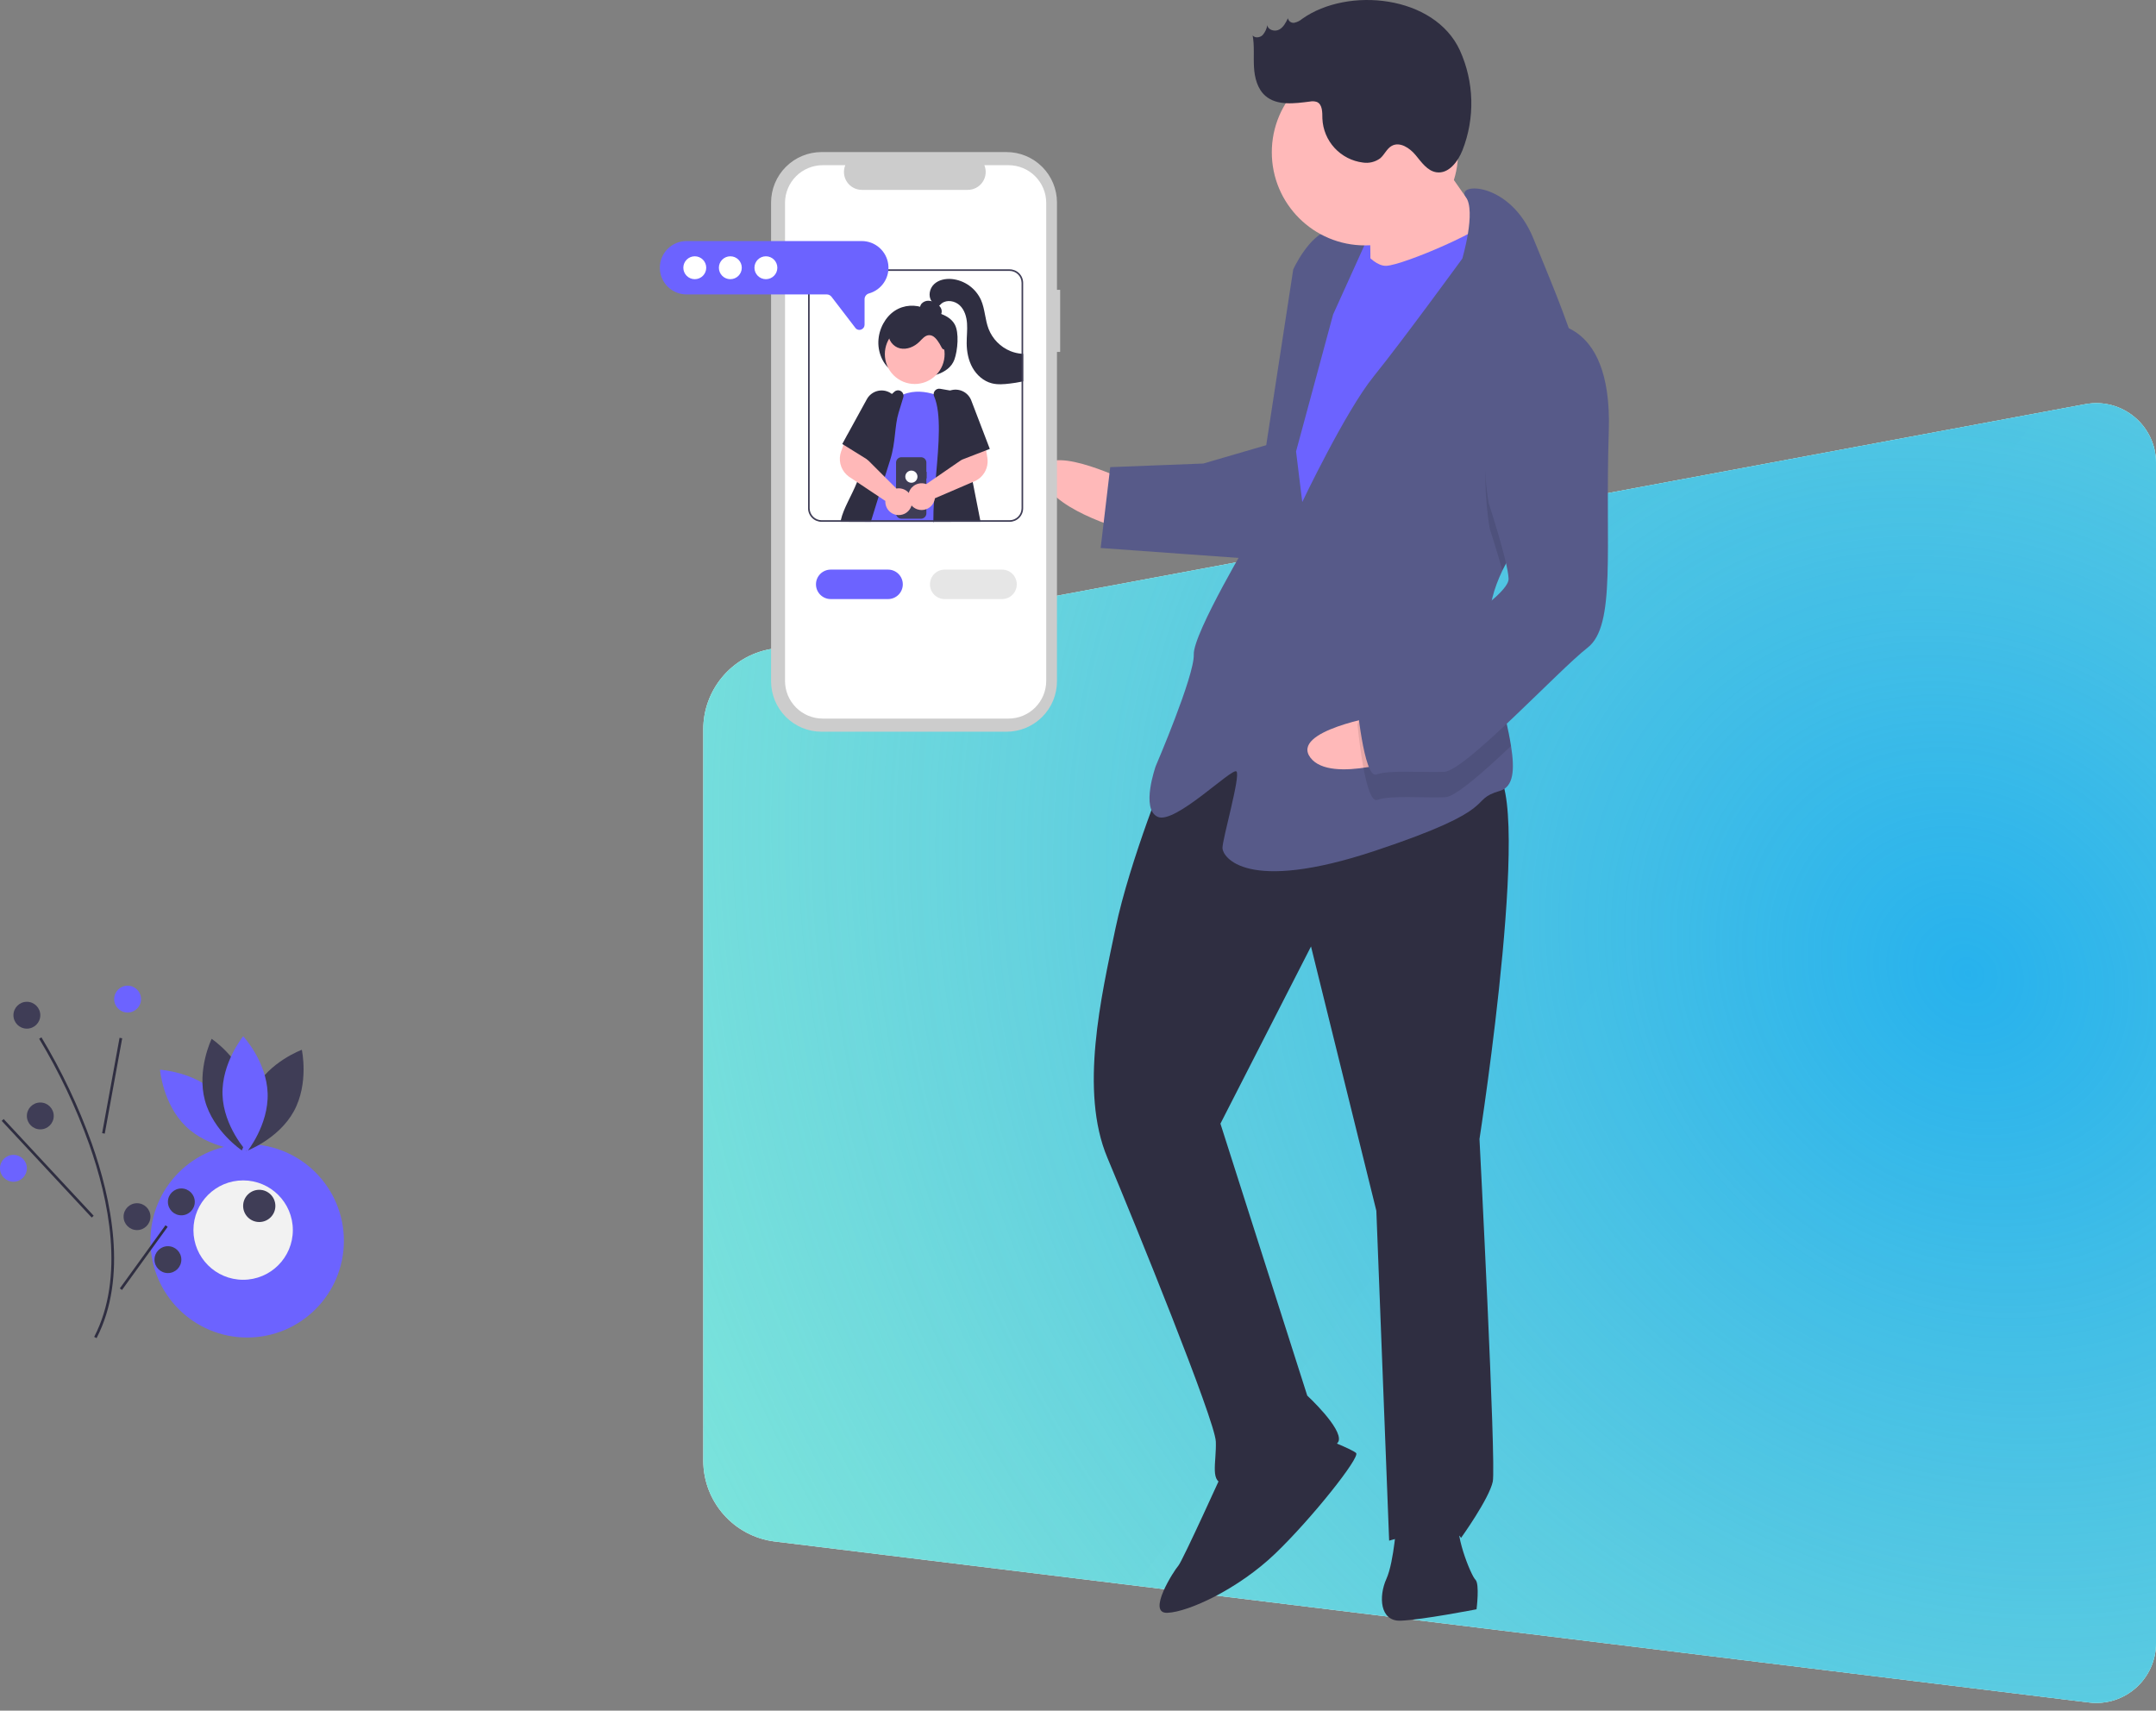 <svg width="794" height="630" viewBox="0 0 794 630" fill="none" xmlns="http://www.w3.org/2000/svg">
<rect x="0" y="0" width="794" height="630" fill="#808080" stroke="none"/>
<path d="M259 268.585C259 254.135 269.301 241.739 283.506 239.092L767.971 148.849C781.503 146.328 794 156.712 794 170.476V605.141C794 618.352 782.438 628.584 769.325 626.978L285.353 567.7C270.307 565.857 259 553.08 259 537.922V268.585Z" fill="#FDFEFF"/>
<path d="M259 268.585C259 254.135 269.301 241.739 283.506 239.092L767.971 148.849C781.503 146.328 794 156.712 794 170.476V605.141C794 618.352 782.438 628.584 769.325 626.978L285.353 567.7C270.307 565.857 259 553.08 259 537.922V268.585Z" fill="url(#paint0_linear)"/>
<path d="M259 268.585C259 254.135 269.301 241.739 283.506 239.092L767.971 148.849C781.503 146.328 794 156.712 794 170.476V605.141C794 618.352 782.438 628.584 769.325 626.978L285.353 567.7C270.307 565.857 259 553.08 259 537.922V268.585Z" fill="url(#paint1_radial)"/>
<path d="M512.125 78.337L490.312 79.182L491.4 107.219L513.212 106.373L512.125 78.337Z" fill="#6C63FF"/>
<path d="M413.729 176.523C413.729 176.523 383.522 162.094 384.006 174.555C384.489 187.016 414.454 195.214 414.454 195.214L413.729 176.523Z" fill="#FFB9B9"/>
<path d="M430.298 281.957C430.298 281.957 416.047 316.828 410.781 341.991C405.516 367.154 397.497 401.784 407.812 426.343C418.127 450.902 447.452 523.082 447.754 530.87C448.057 538.658 445.243 546.566 451.475 546.325C457.707 546.083 491.621 535.409 492.997 530.676C494.374 525.943 481.427 513.965 481.427 513.965L449.455 413.809L482.813 348.558L506.873 445.901L511.586 567.393C511.586 567.393 534.714 560.257 538.072 566.367C538.072 566.367 548.434 551.926 549.751 545.635C551.067 539.344 544.857 419.47 544.857 419.47C544.857 419.47 566.087 282.933 548.949 283.597C531.811 284.262 464.682 243.186 430.298 281.957Z" fill="#2F2E41"/>
<path d="M451.238 540.097C451.238 540.097 435.429 575.028 433.931 576.646C432.434 578.264 422.132 594.263 429.922 593.961C437.712 593.659 456.106 585.146 469.645 572.142C483.184 559.137 501.034 536.606 499.416 535.109C497.797 533.612 486.71 529.362 486.71 529.362L451.238 540.097Z" fill="#2F2E41"/>
<path d="M514.4 559.479C514.4 559.479 513.447 575.116 510.572 581.467C507.698 587.818 508.06 597.164 515.85 596.862C523.641 596.56 543.774 592.659 543.774 592.659C543.774 592.659 544.969 583.253 543.351 581.756C541.733 580.259 534.836 563.367 537.771 558.573C540.705 553.78 514.4 559.479 514.4 559.479Z" fill="#2F2E41"/>
<path d="M525.928 52.06C525.928 52.06 542.535 77.935 549.009 83.923C555.483 89.912 537.27 103.098 537.27 103.098L504.673 107.481C504.673 107.481 505.083 77.827 503.404 74.772C501.725 71.717 525.928 52.06 525.928 52.06Z" fill="#FFB9B9"/>
<path d="M497.593 85.915C497.593 85.915 504.309 98.135 510.541 97.893C516.773 97.651 549.008 83.922 550.385 79.189C551.761 74.456 561.062 113.094 561.062 113.094L482.185 251.866L462.945 238.572L472.268 157.094L479.924 113.119L497.593 85.915Z" fill="#6C63FF"/>
<path d="M553.296 210.108C550.149 216.688 548.184 223.55 548.457 230.575C548.469 230.886 548.481 231.198 548.508 231.508C549.255 245.924 554.567 262.597 556.473 274.722C557.856 283.419 557.462 289.768 552.371 291.26C540.027 294.859 554.17 297.43 506.416 313.321C458.661 329.212 450.327 315.495 450.206 312.38C450.085 309.265 456.969 285.599 455.351 284.102C453.732 282.605 432.706 303.699 426.353 300.825C420 297.952 425.628 282.134 425.628 282.134C425.628 282.134 439.939 248.821 439.637 241.033C439.335 233.245 461.316 196.514 461.316 196.514L476.266 99.219C476.266 99.219 482.015 86.517 489.744 84.657C497.474 82.797 503.887 87.229 503.887 87.229L490.953 115.809L477.306 166.256L479.589 184.886C479.589 184.886 495.458 151.513 505.881 138.629C516.304 125.746 538.526 95.245 538.526 95.245C538.526 95.245 543.714 77.745 539.798 72.515C535.881 67.269 556.135 66.484 564.771 87.988C569.348 99.385 576.779 116.381 581.434 132.206C585.582 146.225 587.542 159.33 583.432 166.821C577.151 178.265 561.351 193.307 553.296 210.108Z" fill="#575A89"/>
<path opacity="0.1" d="M583.431 166.823C577.149 178.266 561.349 193.308 553.294 210.109C551.19 202.531 548.623 194.691 548.623 194.691C548.623 194.691 538.779 142.035 567.898 128.426C572.723 127.96 577.548 129.308 581.433 132.207C585.581 146.226 587.54 159.332 583.431 166.823Z" fill="black"/>
<path d="M467.835 163.51L443.148 170.707L408.872 172.035L405.346 201.811L461.676 205.867C461.676 205.867 475.746 166.323 467.835 163.51Z" fill="#575A89"/>
<path d="M508.089 263.623C508.089 263.623 475.063 269.101 482.601 279.036C490.139 288.972 519.396 278.526 519.396 278.526L508.089 263.623Z" fill="#FFB9B9"/>
<path opacity="0.1" d="M548.505 231.51C549.251 245.926 554.564 262.599 556.469 274.724C545.949 284.678 535.944 293.459 532.174 293.605C524.384 293.907 511.859 292.832 507.245 294.571C502.632 296.31 499.926 266.776 499.926 266.776C499.926 266.776 502.679 257.31 514.962 252.154C523.253 248.666 539.145 239.205 548.505 231.51Z" fill="black"/>
<path d="M567.535 119.087C567.535 119.087 593.9 114.945 592.476 158.679C591.052 202.412 595.255 230.328 584.651 238.539C574.047 246.75 539.602 283.963 531.812 284.265C524.022 284.567 511.498 283.493 506.884 285.232C502.27 286.971 499.564 257.437 499.564 257.437C499.564 257.437 502.318 247.97 514.601 242.814C526.884 237.658 555.822 219.377 555.58 213.147C555.338 206.917 548.26 185.352 548.26 185.352C548.26 185.352 538.416 132.696 567.535 119.087Z" fill="#575A89"/>
<path d="M502.677 90.376C521.622 90.376 536.979 75.023 536.979 56.084C536.979 37.144 521.622 21.791 502.677 21.791C483.733 21.791 468.375 37.144 468.375 56.084C468.375 75.023 483.733 90.376 502.677 90.376Z" fill="#FFB9B9"/>
<path d="M479.581 6.926C478.753 7.638 477.763 8.135 476.696 8.373C476.161 8.468 475.61 8.348 475.163 8.038C474.716 7.729 474.41 7.255 474.311 6.721C473.527 8.348 472.641 10.082 471.039 10.917C469.436 11.752 466.959 11.052 466.728 9.26C466.494 10.621 465.892 11.891 464.987 12.934C463.993 13.881 462.19 14.12 461.322 13.056C462.024 16.89 461.591 20.832 461.811 24.724C462.032 28.615 463.069 32.74 466.01 35.299C470.299 39.03 476.748 38.109 482.389 37.402C483.242 37.223 484.127 37.272 484.956 37.543C487.068 38.442 486.972 41.382 487.001 43.677C487.173 47.704 488.767 51.54 491.5 54.503C494.234 57.467 497.929 59.366 501.93 59.863C504.169 60.209 506.454 59.651 508.282 58.313C509.884 56.956 510.702 54.744 512.537 53.724C515.523 52.066 519.144 54.485 521.326 57.111C523.509 59.737 525.66 62.968 529.042 63.448C533.514 64.084 536.92 59.528 538.591 55.332C540.897 49.452 542.002 43.17 541.84 36.856C541.678 30.542 540.254 24.324 537.651 18.57C528.313 -1.78 496.414 -4.999 479.581 6.926Z" fill="#2F2E41"/>
<path d="M390.43 106.73H389.257V74.597C389.257 72.155 388.776 69.737 387.841 67.481C386.906 65.224 385.536 63.174 383.809 61.447C382.081 59.72 380.031 58.35 377.774 57.416C375.517 56.481 373.099 56 370.656 56H302.567C297.634 56 292.903 57.959 289.415 61.447C285.927 64.935 283.967 69.665 283.967 74.597V250.878C283.967 255.811 285.926 260.541 289.415 264.029C292.903 267.516 297.634 269.476 302.567 269.476H370.656C375.589 269.476 380.32 267.516 383.809 264.029C387.297 260.541 389.257 255.811 389.257 250.878V129.602H390.43L390.43 106.73Z" fill="#CCCCCC"/>
<path d="M385.298 74.727V250.748C385.298 254.432 383.834 257.965 381.229 260.569C378.624 263.174 375.09 264.637 371.406 264.637H302.991C299.307 264.637 295.773 263.174 293.168 260.569C290.563 257.965 289.1 254.432 289.1 250.748V74.727C289.1 71.043 290.563 67.511 293.168 64.906C295.773 62.301 299.307 60.838 302.991 60.838H311.291C310.883 61.84 310.727 62.927 310.838 64.003C310.949 65.079 311.323 66.111 311.926 67.009C312.53 67.907 313.345 68.643 314.3 69.152C315.254 69.661 316.32 69.927 317.402 69.928H356.409C357.491 69.927 358.556 69.661 359.511 69.152C360.465 68.643 361.28 67.907 361.884 67.009C362.488 66.111 362.861 65.079 362.972 64.003C363.083 62.927 362.928 61.84 362.52 60.838H371.406C375.09 60.838 378.624 62.301 381.229 64.906C383.834 67.511 385.298 71.043 385.298 74.727V74.727Z" fill="white"/>
<path d="M329.363 136.959C325.729 135.29 323.34 130.518 323.476 125.811C323.612 121.105 326.089 116.703 329.506 114.459C332.923 112.214 337.14 112.044 340.807 113.605C344.474 115.166 349.397 115.591 351.601 119.469C353.295 122.45 352.685 129.1 351.485 132.414C350.449 135.279 347.915 136.893 345.443 137.796C342.708 138.787 339.792 139.179 336.892 138.946C333.992 138.712 331.176 137.858 328.634 136.443L329.363 136.959Z" fill="#2F2E41"/>
<path d="M350.056 191.585L348.521 185.331L348.413 184.882C348.326 184.534 348.147 184.216 347.895 183.96C347.643 183.704 347.328 183.52 346.981 183.427L345.45 183.017L344.091 182.65L341.161 181.864H341.158L335.234 180.274L329.992 178.863L328.724 178.523L325.242 177.587L323.077 177.007L319.718 176.106L319.448 176.033C318.981 175.909 318.486 175.956 318.05 176.165C317.615 176.374 317.269 176.732 317.074 177.174C316.928 177.511 316.784 177.854 316.643 178.203C314.93 182.531 313.631 187.012 312.765 191.585C312.727 191.778 312.686 191.975 312.65 192.172H343.748C343.748 192.207 343.748 192.239 343.751 192.274C343.804 192.242 343.857 192.21 343.91 192.172H350.2L350.056 191.585Z" fill="#2F2E41"/>
<path d="M344.654 138.194C348.953 133.896 348.953 126.929 344.654 122.631C340.356 118.334 333.387 118.334 329.089 122.631C324.791 126.929 324.791 133.896 329.089 138.194C333.387 142.491 340.356 142.491 344.654 138.194Z" fill="#FFB8B8"/>
<path d="M348.614 188.175C347.468 189.452 346.183 190.596 344.782 191.586C344.497 191.789 344.207 191.985 343.911 192.173C343.858 192.211 343.805 192.243 343.752 192.276C343.749 192.24 343.749 192.208 343.749 192.173H318.537C318.486 192.131 318.438 192.086 318.393 192.038C318.234 191.897 318.079 191.742 317.929 191.586C316.942 190.576 316.108 189.427 315.453 188.175L318.534 179.466L319.719 176.107L321.441 171.244L323.295 165.997C323.134 165.511 323.003 165.017 322.902 164.515V164.512C321.145 155.601 329.793 146.954 329.793 146.954C329.861 146.901 329.928 146.851 329.996 146.804C330.829 146.188 331.735 145.676 332.692 145.279C336.746 143.598 340.991 144.276 343.849 145.144C344.842 145.442 345.813 145.811 346.753 146.247C347.088 146.405 347.27 146.505 347.27 146.505L347.554 155.117L347.942 166.891L348.15 173.459L348.411 181.745L348.523 185.333L348.614 188.175Z" fill="#6C63FF"/>
<path d="M361.001 191.587L358.231 177.522L357.844 175.557L359.716 167.18L358.839 162.724L355.568 146.107C355.487 145.707 355.288 145.34 354.996 145.055C354.704 144.77 354.333 144.579 353.931 144.508L349.929 143.819L346.212 143.177C345.854 143.113 345.485 143.148 345.145 143.278C344.805 143.408 344.508 143.629 344.284 143.916C344.003 144.264 343.849 144.698 343.847 145.145C343.848 145.421 343.905 145.695 344.014 145.949C346.728 152.276 345.713 163.774 344.733 174.891C344.704 175.217 344.675 175.542 344.648 175.868C344.443 178.179 344.249 180.456 344.091 182.653C344.038 183.383 343.991 184.107 343.947 184.82C343.803 187.196 343.721 189.469 343.739 191.587C343.739 191.784 343.742 191.98 343.747 192.174C343.747 192.209 343.747 192.241 343.75 192.277C343.803 192.244 343.856 192.212 343.909 192.174H361.115L361.001 191.587Z" fill="#2F2E41"/>
<path d="M332.69 145.277C332.61 144.95 332.448 144.649 332.222 144.4C331.995 144.152 331.709 143.964 331.392 143.853C331.074 143.743 330.733 143.713 330.401 143.768C330.069 143.822 329.756 143.959 329.49 144.165L328.472 145.089L320.747 152.12C320.528 152.318 320.356 152.561 320.242 152.833C319.524 154.555 318.183 157.796 316.599 161.832C316.038 163.263 315.446 164.798 314.838 166.396C313.826 169.063 317.212 173.146 316.197 176.038C316.021 176.545 315.834 177.044 315.636 177.534C313.58 182.711 310.658 187.084 309.649 191.584C309.605 191.781 309.561 191.977 309.52 192.171H320.694C320.709 192.127 320.724 192.083 320.738 192.036C320.782 191.886 320.829 191.737 320.876 191.584C321.701 188.894 322.622 185.94 323.593 182.837C323.728 182.409 323.863 181.978 323.998 181.544C324.405 180.244 324.82 178.925 325.242 177.587C325.3 177.393 325.362 177.199 325.423 177.006C325.564 176.554 325.706 176.102 325.849 175.651C326.037 175.058 326.224 174.464 326.412 173.867C326.899 172.318 327.389 170.761 327.879 169.212C329.865 162.909 329.431 156.846 330.927 152.006C330.951 151.935 330.971 151.868 330.992 151.8C331.634 149.718 332.2 147.87 332.658 146.33C332.762 145.988 332.773 145.624 332.69 145.277Z" fill="#2F2E41"/>
<path d="M344.696 116.72C345.092 116.778 345.497 116.704 345.846 116.509C346.196 116.313 346.472 116.008 346.63 115.641C346.777 115.268 346.837 114.867 346.804 114.468C346.772 114.069 346.649 113.683 346.444 113.339C346.027 112.653 345.446 112.083 344.752 111.68C343.953 111.146 343.03 110.828 342.072 110.758C341.594 110.726 341.114 110.798 340.666 110.968C340.218 111.138 339.812 111.402 339.475 111.743C339.147 112.092 338.93 112.531 338.852 113.004C338.774 113.478 338.84 113.963 339.04 114.399C339.442 115.175 340.287 115.61 341.11 115.905C342.742 116.49 344.48 116.718 346.208 116.575L344.696 116.72Z" fill="#2F2E41"/>
<path d="M348.613 128.586C346.898 129.085 346.991 128.161 346.051 126.643C345.11 125.124 343.888 123.338 342.104 123.433C340.643 123.511 339.625 124.838 338.583 125.866C336.726 127.699 334.03 128.859 331.481 128.299C328.933 127.74 326.832 125.112 327.392 122.564C327.706 121.137 328.762 119.95 330.027 119.218C331.292 118.487 332.754 118.165 334.205 117.997C337.44 117.625 340.717 117.968 343.804 119.001C345.935 119.716 348.078 120.872 349.139 122.854C350.199 124.835 351.128 127.703 349.061 128.586H348.613Z" fill="#2F2E41"/>
<path d="M376.803 130.323V140.417C376.606 140.467 376.413 140.514 376.216 140.555C374.802 140.869 373.362 141.077 371.93 141.25C369.709 141.52 367.429 141.719 365.264 141.165C362.237 140.39 359.702 138.155 358.165 135.43C356.63 132.708 356.026 129.534 356.002 126.408C355.985 123.973 356.302 121.535 356.134 119.107C355.964 116.678 355.234 114.164 353.474 112.483C351.713 110.8 348.738 110.248 346.808 111.73C346.481 111.994 346.172 112.282 345.884 112.589C345.511 113.006 345.072 113.359 344.584 113.633C343.71 114.073 342.328 113.73 342.27 112.753L343.185 111.043C343.156 111.005 343.123 110.964 343.094 110.926C341.753 109.078 342.314 106.265 343.971 104.678C345.664 103.053 348.184 102.548 350.519 102.754C352.835 102.987 355.049 103.825 356.939 105.183C358.829 106.542 360.328 108.374 361.286 110.495C362.765 113.871 362.75 117.734 364.088 121.172C364.809 122.998 365.891 124.66 367.271 126.058C368.65 127.456 370.298 128.56 372.115 129.306C373.426 129.832 374.808 130.161 376.216 130.282C376.413 130.3 376.606 130.312 376.803 130.323Z" fill="#2F2E41"/>
<path d="M341.283 173.766H341.159V170.359C341.159 169.835 340.951 169.334 340.581 168.964C340.211 168.594 339.709 168.386 339.186 168.386H331.965C331.706 168.386 331.449 168.437 331.21 168.536C330.971 168.635 330.753 168.781 330.57 168.964C330.387 169.147 330.241 169.364 330.142 169.604C330.043 169.843 329.992 170.1 329.992 170.359V189.054C329.992 189.577 330.2 190.079 330.57 190.449C330.94 190.819 331.442 191.027 331.965 191.027H339.186C339.445 191.027 339.702 190.976 339.941 190.877C340.18 190.777 340.398 190.632 340.581 190.449C340.764 190.266 340.91 190.048 341.009 189.809C341.108 189.57 341.159 189.313 341.159 189.054V176.192H341.283V173.766Z" fill="#3F3D56"/>
<path d="M335.639 177.785C336.876 177.785 337.88 176.782 337.88 175.545C337.88 174.308 336.876 173.305 335.639 173.305C334.402 173.305 333.398 174.308 333.398 175.545C333.398 176.782 334.402 177.785 335.639 177.785Z" fill="white"/>
<path d="M334.679 181.518C334.627 181.453 334.568 181.392 334.509 181.33C334.025 180.834 333.443 180.445 332.799 180.188C332.155 179.932 331.464 179.813 330.772 179.84C330.551 179.851 330.332 179.877 330.114 179.916L329.991 179.793L328.724 178.526L325.849 175.654L324.065 173.871L321.439 171.246L319.468 169.277L318.702 168.512L320.055 163.217L316.599 161.836L312.095 160.038L312.025 160.008L311.858 160.466L310.655 163.801L309.757 166.28C309.235 167.744 309.146 169.328 309.501 170.841C309.856 172.355 310.641 173.734 311.761 174.812C312.016 175.058 312.288 175.286 312.574 175.496L315.636 177.537L316.643 178.206L318.532 179.468L321.651 181.547L323.593 182.841L326.057 184.483C326.046 184.644 326.043 184.806 326.048 184.967C326.077 185.66 326.252 186.339 326.56 186.959C326.869 187.58 327.306 188.129 327.841 188.569C328.482 189.103 329.25 189.462 330.07 189.611H330.073C331.101 189.8 332.163 189.661 333.107 189.212C333.73 188.911 334.282 188.483 334.729 187.955C335.177 187.428 335.508 186.813 335.703 186.149C335.804 185.815 335.867 185.471 335.891 185.123C335.94 184.471 335.858 183.817 335.65 183.198C335.442 182.578 335.112 182.007 334.679 181.518Z" fill="#FFB8B8"/>
<path d="M363.62 168.556L363.168 165.846L362.523 161.982L358.838 162.722L354.047 163.684L354.419 169.137L354.144 169.327L348.147 173.457L344.647 175.866L341.159 178.268L341.156 178.271L341.13 178.288C340.924 178.208 340.713 178.144 340.499 178.095C339.823 177.942 339.122 177.932 338.442 178.068C337.762 178.203 337.119 178.48 336.553 178.881C336.025 179.253 335.576 179.727 335.233 180.274C334.99 180.659 334.803 181.077 334.678 181.515C334.597 181.792 334.54 182.076 334.508 182.363C334.433 183.042 334.501 183.729 334.706 184.38C334.912 185.032 335.251 185.633 335.702 186.147C336.259 186.788 336.974 187.273 337.776 187.552C338.872 187.939 340.07 187.924 341.156 187.508H341.159C341.38 187.425 341.595 187.325 341.801 187.208C342.763 186.673 343.518 185.832 343.946 184.818C344.061 184.551 344.152 184.274 344.216 183.991C344.25 183.833 344.277 183.673 344.295 183.512L345.448 183.017L348.408 181.744L358.23 177.52L359.181 177.112C359.992 176.721 360.73 176.194 361.364 175.555C362.267 174.65 362.943 173.544 363.335 172.327C363.727 171.11 363.825 169.818 363.62 168.556V168.556Z" fill="#FFB8B8"/>
<path d="M330.671 148.424C330.523 147.853 330.295 147.307 329.993 146.802C329.599 146.139 329.083 145.558 328.471 145.089C328.213 144.891 327.94 144.714 327.655 144.558C326.215 143.768 324.52 143.582 322.943 144.042C321.365 144.501 320.035 145.567 319.244 147.007L312.094 160.033L311.857 160.462L310.188 163.506L310.654 163.797L314.837 166.396L319.467 169.273L319.793 169.476L322.899 164.513V164.51L329.929 153.272C330.199 152.842 330.416 152.38 330.574 151.897C330.595 151.829 330.615 151.759 330.636 151.691C330.942 150.625 330.955 149.496 330.671 148.424V148.424Z" fill="#2F2E41"/>
<path d="M357.693 147.474C357.121 145.981 355.993 144.767 354.547 144.086C353.1 143.404 351.446 143.308 349.93 143.816C349.74 143.881 349.552 143.954 349.367 144.036C348.304 144.511 347.398 145.277 346.753 146.245C346.493 146.633 346.278 147.049 346.114 147.486C345.823 148.246 345.686 149.057 345.71 149.87C345.734 150.684 345.919 151.484 346.254 152.226L347.554 155.115L353.97 169.394L354.146 169.327L359.717 167.177L363.17 165.845L364.52 165.326L357.693 147.474Z" fill="#2F2E41"/>
<path d="M327.052 220.624H305.929C304.49 220.624 303.109 220.052 302.092 219.034C301.074 218.016 300.502 216.636 300.502 215.197C300.502 213.758 301.074 212.378 302.092 211.36C303.109 210.342 304.49 209.771 305.929 209.771H327.052C328.492 209.771 329.872 210.342 330.89 211.36C331.908 212.378 332.48 213.758 332.48 215.197C332.48 216.636 331.908 218.016 330.89 219.034C329.872 220.052 328.492 220.624 327.052 220.624V220.624Z" fill="#6C63FF"/>
<path d="M369.029 220.624H347.906C346.467 220.624 345.086 220.052 344.068 219.034C343.05 218.016 342.479 216.636 342.479 215.197C342.479 213.758 343.05 212.378 344.068 211.36C345.086 210.342 346.467 209.771 347.906 209.771H369.029C370.468 209.771 371.849 210.342 372.867 211.36C373.885 212.378 374.456 213.758 374.456 215.197C374.456 216.636 373.885 218.016 372.867 219.034C371.849 220.052 370.468 220.624 369.029 220.624V220.624Z" fill="#E6E6E6"/>
<path d="M371.816 99.186H302.579C301.257 99.188 299.99 99.714 299.055 100.649C298.12 101.584 297.594 102.851 297.592 104.173V187.184C297.594 188.506 298.12 189.773 299.055 190.708C299.99 191.643 301.257 192.169 302.579 192.171H371.816C373.138 192.169 374.406 191.643 375.341 190.709C376.276 189.774 376.802 188.506 376.803 187.184V104.173C376.802 102.851 376.276 101.583 375.341 100.649C374.406 99.714 373.138 99.188 371.816 99.186ZM376.217 187.184C376.215 188.351 375.751 189.469 374.926 190.294C374.101 191.119 372.983 191.583 371.816 191.584H302.579C301.413 191.583 300.294 191.119 299.469 190.294C298.644 189.469 298.18 188.351 298.179 187.184V104.173C298.18 103.007 298.644 101.888 299.469 101.063C300.294 100.239 301.413 99.775 302.579 99.773H371.816C372.983 99.775 374.101 100.239 374.926 101.063C375.751 101.888 376.215 103.007 376.217 104.173V187.184Z" fill="#3F3D56"/>
<path d="M316.479 121.491C316.23 121.491 315.983 121.44 315.754 121.344C315.525 121.247 315.317 121.106 315.142 120.928L306.224 109.291C306.018 109.024 305.753 108.807 305.451 108.658C305.148 108.508 304.815 108.43 304.477 108.429H252.828C250.222 108.429 247.722 107.394 245.879 105.551C244.035 103.708 243 101.209 243 98.603C243 95.997 244.035 93.497 245.879 91.654C247.722 89.812 250.222 88.776 252.828 88.776H317.371C319.748 88.776 322.045 89.638 323.836 91.202C325.627 92.766 326.79 94.926 327.11 97.281C327.429 99.637 326.884 102.029 325.575 104.013C324.266 105.997 322.282 107.44 319.991 108.074C319.531 108.204 319.126 108.481 318.839 108.863C318.551 109.244 318.396 109.709 318.398 110.187V119.58C318.402 119.958 318.291 120.328 318.081 120.642C317.871 120.957 317.571 121.2 317.22 121.341C316.985 121.44 316.733 121.491 316.479 121.491V121.491Z" fill="#6C63FF"/>
<path d="M255.871 102.817C258.199 102.817 260.087 100.93 260.087 98.602C260.087 96.274 258.199 94.386 255.871 94.386C253.542 94.386 251.654 96.274 251.654 98.602C251.654 100.93 253.542 102.817 255.871 102.817Z" fill="white"/>
<path d="M268.962 102.817C271.291 102.817 273.179 100.93 273.179 98.602C273.179 96.274 271.291 94.386 268.962 94.386C266.634 94.386 264.746 96.274 264.746 98.602C264.746 100.93 266.634 102.817 268.962 102.817Z" fill="white"/>
<path d="M282.058 102.817C284.387 102.817 286.274 100.93 286.274 98.602C286.274 96.274 284.387 94.386 282.058 94.386C279.73 94.386 277.842 96.274 277.842 98.602C277.842 100.93 279.73 102.817 282.058 102.817Z" fill="white"/>
<path d="M91.025 492.573C110.697 492.573 126.644 476.631 126.644 456.964C126.644 437.298 110.697 421.355 91.025 421.355C71.353 421.355 55.406 437.298 55.406 456.964C55.406 476.631 71.353 492.573 91.025 492.573Z" fill="#6C63FF"/>
<path d="M79.985 402.848C88.409 411.047 89.438 423.649 89.438 423.649C89.438 423.649 76.808 422.96 68.385 414.762C59.961 406.563 58.932 393.961 58.932 393.961C58.932 393.961 71.561 394.65 79.985 402.848Z" fill="#6C63FF"/>
<path d="M75.474 405.287C78.544 416.633 89.059 423.659 89.059 423.659C89.059 423.659 94.597 412.291 91.527 400.946C88.457 389.601 77.942 382.574 77.942 382.574C77.942 382.574 72.404 393.942 75.474 405.287Z" fill="#3F3D56"/>
<path d="M93.624 401.267C87.966 411.569 90.668 423.922 90.668 423.922C90.668 423.922 102.544 419.571 108.202 409.268C113.86 398.966 111.157 386.613 111.157 386.613C111.157 386.613 99.282 390.964 93.624 401.267Z" fill="#3F3D56"/>
<path d="M98.566 402.636C98.949 414.382 90.948 424.176 90.948 424.176C90.948 424.176 82.328 414.924 81.945 403.177C81.562 391.43 89.563 381.637 89.563 381.637C89.563 381.637 98.184 390.889 98.566 402.636Z" fill="#6C63FF"/>
<path d="M89.54 471.309C99.649 471.309 107.844 463.116 107.844 453.01C107.844 442.904 99.649 434.711 89.54 434.711C79.431 434.711 71.236 442.904 71.236 453.01C71.236 463.116 79.431 471.309 89.54 471.309Z" fill="#F2F2F2"/>
<path d="M95.478 450.041C98.756 450.041 101.414 447.384 101.414 444.107C101.414 440.829 98.756 438.172 95.478 438.172C92.199 438.172 89.541 440.829 89.541 444.107C89.541 447.384 92.199 450.041 95.478 450.041Z" fill="#3F3D56"/>
<path d="M35.564 492.799L34.685 492.345C46.104 470.276 39.998 441.615 32.865 421.458C28.022 407.909 21.845 394.875 14.424 382.548L15.26 382.02C22.719 394.41 28.929 407.51 33.798 421.128C40.996 441.469 47.145 470.416 35.564 492.799Z" fill="#2F2E41"/>
<path d="M44.03 382.196L37.611 417.312L38.584 417.49L45.003 382.374L44.03 382.196Z" fill="#2F2E41"/>
<path d="M1.352 412.115L0.627 412.789L33.772 448.398L34.496 447.724L1.352 412.115Z" fill="#2F2E41"/>
<path d="M60.939 451.234L44.127 474.484L44.929 475.064L61.741 451.814L60.939 451.234Z" fill="#2F2E41"/>
<path d="M46.996 372.891C49.728 372.891 51.943 370.677 51.943 367.946C51.943 365.214 49.728 363 46.996 363C44.264 363 42.049 365.214 42.049 367.946C42.049 370.677 44.264 372.891 46.996 372.891Z" fill="#6C63FF"/>
<path d="M14.842 415.919C17.574 415.919 19.789 413.704 19.789 410.973C19.789 408.242 17.574 406.027 14.842 406.027C12.109 406.027 9.895 408.242 9.895 410.973C9.895 413.704 12.109 415.919 14.842 415.919Z" fill="#3F3D56"/>
<path d="M4.947 435.204C7.679 435.204 9.894 432.99 9.894 430.258C9.894 427.527 7.679 425.312 4.947 425.312C2.215 425.312 0 427.527 0 430.258C0 432.99 2.215 435.204 4.947 435.204Z" fill="#6C63FF"/>
<path d="M66.785 447.571C69.517 447.571 71.732 445.357 71.732 442.625C71.732 439.894 69.517 437.68 66.785 437.68C64.053 437.68 61.838 439.894 61.838 442.625C61.838 445.357 64.053 447.571 66.785 447.571Z" fill="#3F3D56"/>
<path d="M50.459 453.009C53.191 453.009 55.406 450.794 55.406 448.063C55.406 445.331 53.191 443.117 50.459 443.117C47.727 443.117 45.512 445.331 45.512 448.063C45.512 450.794 47.727 453.009 50.459 453.009Z" fill="#3F3D56"/>
<path d="M61.838 468.837C64.57 468.837 66.785 466.622 66.785 463.891C66.785 461.16 64.57 458.945 61.838 458.945C59.105 458.945 56.891 461.16 56.891 463.891C56.891 466.622 59.105 468.837 61.838 468.837Z" fill="#3F3D56"/>
<path d="M9.894 378.825C12.627 378.825 14.841 376.611 14.841 373.879C14.841 371.148 12.627 368.934 9.894 368.934C7.162 368.934 4.947 371.148 4.947 373.879C4.947 376.611 7.162 378.825 9.894 378.825Z" fill="#3F3D56"/>
<defs>
<linearGradient id="paint0_linear" x1="283.629" y1="255.944" x2="769.227" y2="631.071" gradientUnits="userSpaceOnUse">
<stop stop-color="#81EBDB"/>
<stop offset="1" stop-color="#82ECDC"/>
</linearGradient>
<radialGradient id="paint1_radial" cx="0" cy="0" r="1" gradientUnits="userSpaceOnUse" gradientTransform="translate(725.586 355.601) rotate(136.244) scale(587.254 644.927)">
<stop stop-color="#27B2ED"/>
<stop offset="1" stop-color="#55B2DB" stop-opacity="0"/>
</radialGradient>
</defs>
</svg>
